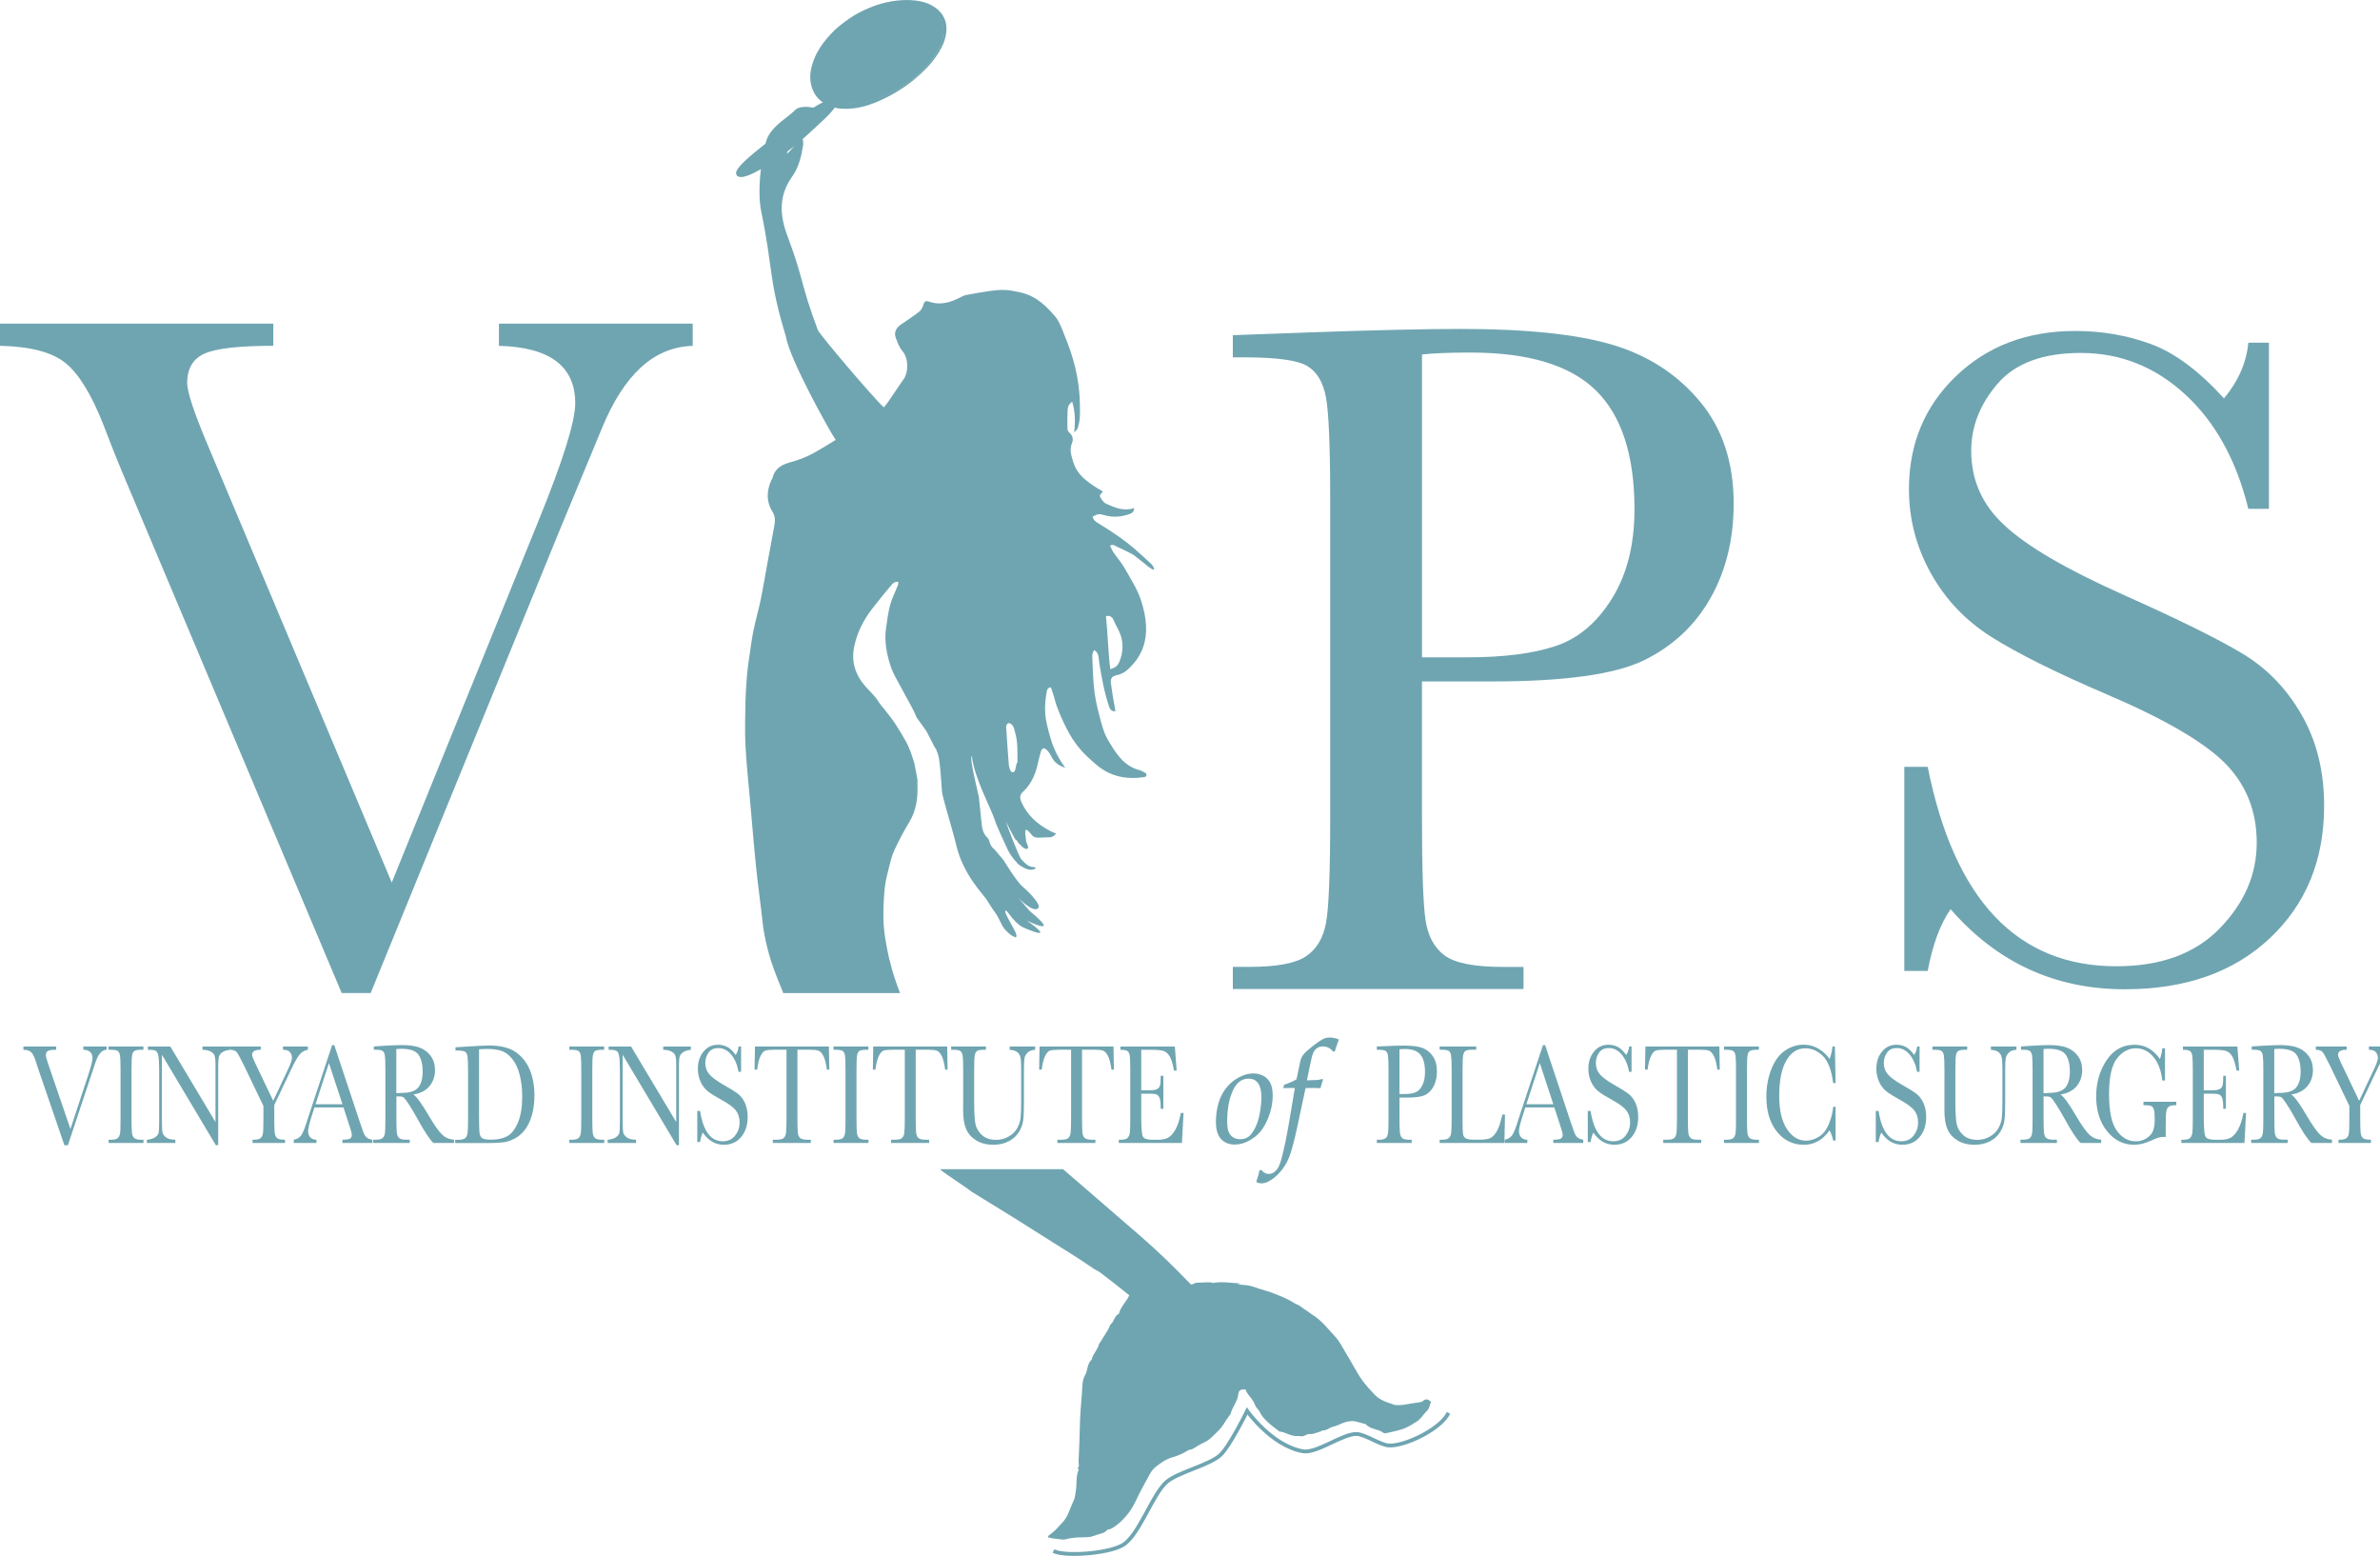 <?xml version="1.0" encoding="utf-8"?>
<svg xmlns="http://www.w3.org/2000/svg" xmlns:xlink="http://www.w3.org/1999/xlink" viewBox="0 0 620.7 405.66">
  <filter id="a" filterUnits="userSpaceOnUse">
    <feOffset dx="3.6" dy="3.6"/>
    <feGaussianBlur result="blur" stdDeviation="0"/>
    <feFlood flood-color="#231f20" flood-opacity="0"/>
    <feComposite in2="blur" operator="in"/>
    <feComposite in="SourceGraphic"/>
  </filter>
  <g fill="#6fa5b1">
    <path d="m209.84 35.16c-4.39 4.07-14.87 11.45-17.12 10.4-2.09-.97 9.03-9.15 12.77-11.81.65-.46 3.52-2.01 4.05-2.46.42-.35.49-1.11.49-1.11 3.29-2.53 6.24-4.03 7.28-3.54 1.37.64-3.08 4.45-7.48 8.51z" stroke="#6fa5b1" stroke-miterlimit="10"/>
    <path d="m238.61 199.88-.2-1.01c.1.32-.07.82.2 1.01z"/>
    <ellipse cx="229.87" cy="14.38" rx="18.15" ry="9.95" transform="matrix(.852 -.523 .523 .852 26.39 122.29)"/>
    <path d="m240.15 19.22c-1.37 1.29-2.86 2.47-4.43 3.53-1.56 1.06-3.2 2.04-4.93 2.86-3.42 1.68-7.19 3.02-11.41 2.73-2.08-.16-4.39-.92-6.13-2.82-1.7-1.93-2.23-4.74-1.81-6.98.78-4.62 3.53-8.04 6.43-10.88 1.54-1.35 3.17-2.57 4.89-3.64 1.73-1.05 3.6-1.87 5.49-2.57 1.91-.68 3.9-1.11 5.94-1.33 2.03-.21 4.12-.18 6.18.3 2.03.46 4.11 1.56 5.38 3.39.58.93 1 1.97 1.05 3.02.07.52.01 1.04-.01 1.54-.1.49-.12 1-.27 1.47-.48 1.92-1.47 3.6-2.57 5.15-1.09 1.56-2.39 2.95-3.79 4.22zm-.2-.22c1.35-1.29 2.61-2.68 3.65-4.23 1.03-1.54 1.87-3.24 2.23-5.05.4-1.79.13-3.76-.99-5.19-1.15-1.41-2.92-2.22-4.74-2.48-3.67-.53-7.44.38-10.85 1.81-3.44 1.43-6.61 3.5-9.35 6.01-1.36 1.27-2.61 2.65-3.65 4.18s-1.88 3.21-2.25 5c-.4 1.77-.15 3.72.95 5.16 1.13 1.41 2.89 2.23 4.71 2.5 3.67.55 7.45-.33 10.88-1.74 3.46-1.41 6.65-3.46 9.42-5.97z"/>
    <path d="m236.06 3.7 4.26.72"/>
    <path d="m235.28 4.28 6.54 1.17"/>
    <path d="m234.23 4.87 8.25 1.65"/>
  </g>
  <path d="m263.11 199.4c.04.55.26 1.11.48 1.62.07.17.42.34.62.31s.46-.27.52-.48c.19-.64.3-1.3.45-1.95.06 0 .12 0 .18.01-.03-1.75.04-3.52-.11-5.26-.11-1.28-.43-2.55-.79-3.78-.25-.87-1.12-1.52-1.52-1.3-.67.38-.52 1.06-.48 1.67.2 3.05.4 6.11.65 9.16z" fill="none"/>
  <path d="m291.96 172.48c.76-1.85.99-3.72.61-5.74-.36-1.94-1.51-3.48-2.22-5.23-.25-.61-.8-1.07-1.9-.89.51 4.67.54 9.27 1.13 13.86 1.34-.4 1.92-.86 2.39-2z" fill="none"/>
  <path d="m405.77 168.42c5.86-1.97 10.74-6.1 14.65-12.38 3.91-6.29 5.86-14.04 5.86-23.26 0-14.08-3.36-24.41-10.07-30.99s-17.6-9.87-32.65-9.87c-5.54 0-9.77.17-12.7.5v78.96h11.84c9.52 0 17.21-.98 23.07-2.96z" fill="none"/>
  <path d="m26.98 110.79c2.28 5.95 3.95 10.14 5 12.57l57.13 135.54h7.57l49.19-120.45 11.11-26.78c2.85-6.96 6.23-12.24 10.13-15.84 3.91-3.6 8.42-5.49 13.55-5.66v-5.78h-50.54v5.78c13.26.34 19.9 5.32 19.9 14.96 0 4.78-3.22 15.05-9.64 30.8l-38.21 94.17-47.61-113.16c-3.83-8.97-5.74-14.67-5.74-17.1 0-3.77 1.53-6.33 4.58-7.67s9.01-2.01 17.88-2.01v-5.78h-71.28v5.78c7.81.17 13.47 1.63 16.97 4.4s6.84 8.17 10.01 16.22z" fill="#6fa5b1"/>
  <path d="m397.34 252.1h-5.49c-7.41 0-12.45-1.01-15.14-3.02s-4.33-5.09-4.94-9.24-.92-12.93-.92-26.34v-35.83h18.19c18.96 0 32.21-1.84 39.73-5.53 7.53-3.69 13.3-9.09 17.33-16.22 4.03-7.12 6.04-15.34 6.04-24.64 0-10.73-2.95-19.61-8.85-26.66s-13.47-11.95-22.71-14.71-22.4-4.15-39.49-4.15c-9.28 0-22.22.29-38.82.88l-20.75.75v5.78h3.05c8.38 0 13.83.75 16.36 2.26 2.52 1.51 4.15 4.23 4.88 8.17s1.1 12.7 1.1 26.28v83.61c0 14.25-.37 23.32-1.1 27.22s-2.46 6.77-5.19 8.61-7.63 2.77-14.71 2.77h-4.39v5.78h75.81v-5.78zm-26.49-159.68c2.93-.33 7.16-.5 12.7-.5 15.05 0 25.94 3.29 32.65 9.87s10.07 16.91 10.07 30.99c0 9.22-1.95 16.97-5.86 23.26s-8.79 10.42-14.65 12.38c-5.86 1.97-13.55 2.96-23.07 2.96h-11.84z" fill="#6fa5b1"/>
  <path d="m508.72 237.06c12.12 13.92 27.26 20.87 45.41 20.87 15.79 0 28.4-4.43 37.84-13.31 9.44-8.87 14.16-20.39 14.16-34.55 0-8.95-1.95-16.85-5.86-23.68s-9.09-12.19-15.56-16.05c-6.47-3.87-16.83-8.97-31.07-15.32-14.89-6.67-25.19-12.7-30.88-18.07-5.78-5.29-8.67-11.76-8.67-19.41 0-6.35 2.3-12.19 6.9-17.52s11.82-8 21.67-8c10.33 0 19.43 3.62 27.28 10.86s13.33 17.17 16.42 29.79h5.37v-43.33h-5.37c-.49 5.21-2.61 10.05-6.35 14.53-6.51-7.16-12.86-11.88-19.04-14.16-6.19-2.28-12.78-3.42-19.78-3.42-12.53 0-22.89 3.93-31.07 11.78s-12.27 17.68-12.27 29.48c0 7.73 1.89 15.01 5.68 21.85s9.05 12.39 15.81 16.66c6.75 4.27 16.76 9.26 30.03 14.95 14.89 6.35 25.15 12.29 30.76 17.82 5.62 5.62 8.42 12.57 8.42 20.87s-3.19 15.65-9.58 22.28-15.4 9.95-27.04 9.95c-25.88 0-42.28-17.33-49.19-52h-6.1v53.22h6.1c1.3-6.92 3.3-12.29 5.98-16.11z" fill="#6fa5b1"/>
  <path d="m231.97 250.35c-.79-3.69-1.55-7.37-1.58-11.14-.02-2.52.09-5.06.34-7.57.18-1.78.62-3.54 1.06-5.29.4-1.6.78-3.24 1.47-4.72 1.16-2.49 2.45-4.92 3.87-7.27 1.79-2.97 2.27-6.22 2.14-9.54-.02-.48 0-.94.03-1.39 0 0-.78-4.24-.88-4.56-.63-2-1.18-3.87-2.32-5.84-.87-1.51-1.76-3.03-2.73-4.49-.85-1.29-1.85-2.48-2.8-3.71-.44-.57-.97-1.09-1.34-1.71-.91-1.54-2.22-2.7-3.4-4.01-2.66-2.96-3.88-6.42-3.08-10.42.75-3.72 2.43-7.02 4.74-10.01 1.58-2.05 3.24-4.04 4.89-6.04.42-.51.9-1.02 1.89-.95-.03.34.01.6-.07.82-.68 1.73-1.55 3.4-2.04 5.17-.54 1.98-.79 4.04-1.08 6.08-.49 3.4.14 6.7 1.19 9.92.3.93.72 1.82 1.17 2.69.73 1.42 1.55 2.79 2.28 4.21 1.12 2.16 2.45 4.22 3.34 6.5l2.55 3.55s2.15 4.21 2.17 4.21c.3.67-.04-.71.88 1.95.61 1.76.89 9.19 1.08 10.09.63 2.98 2.88 10.12 3.62 13.38 1.79 7.77 7.04 12.85 8 14.38.13.21 1.32 2.15 2.26 3.43 1.22 1.67 1.36 3.12 2.79 4.62.83.88 1.81 1.56 2.5 1.71.58-.38-.35-1.88-.73-2.62-.58-1.16-1.12-1.94-1.69-3.17-.21-.45-.42-1-.25-1.29.22.19.36.24.75.75 1.18 1.54 2.39 3.11 4.1 3.84 9.08 3.87.68-1.91.68-1.91s9.31 4.59.95-2.33c-.31-.26-3.15-3.6-3.15-3.6s3.73 3.97 5.17 2.75c1.08-.92-3.12-4.92-4.03-5.64-1.5-1.2-4.96-6.87-4.97-6.9l-2.4-2.84c-.51-.4-.93-.9-1.16-1.57-.16-.48-.27-1.08-.61-1.4-1.37-1.24-1.48-2.88-1.64-4.53-.2-2.06-.43-4.11-.65-6.17-.07-.61-2.62-10.43-1.8-10.62.5 5.5 5.19 14.04 5.94 16.6.54 1.82 2.68 6.13 3.06 7.07.99 2.48 3.17 4.58 3.17 4.58 3.54 2.48 4.25.81 4.58 1-.83-.88-1.33.58-3.88-2.38-.74-.86-3.65-8.68-4-9.75-.09-.28 2.44 4.87 2.62 4.75.21-.14.57.82.83.98.38.24.63.69 1 .95.3.21.76.47 1.03.37.53-.19.26-.66.12-1.05-.16-.43-.37-.87-.38-1.31-.04-1.29-.97-4.44 1.62-1.16.73.92 2.33.52 3.5.53.91 0 1.99.11 2.72-.99-.58-.26-1.1-.45-1.58-.71-3.33-1.76-6.02-4.13-7.53-7.71-.45-1.07-.23-1.82.51-2.5 2.33-2.14 3.36-4.91 3.99-7.9.17-.81.38-1.61.61-2.41.34-1.16.91-1.31 1.75-.42.45.48.81 1.07 1.1 1.67.7 1.42 1.84 2.24 3.56 2.84-1.68-2.34-2.86-4.61-3.64-7.06-.47-1.47-.84-2.97-1.19-4.47-.65-2.76-.51-5.54 0-8.31.09-.47.15-1.07 1.09-1.14.25.76.54 1.57.79 2.38.2.64.31 1.31.53 1.94.75 2.15 1.66 4.22 2.69 6.26.98 1.96 2.14 3.78 3.53 5.43 1.29 1.53 2.83 2.89 4.36 4.19 3.59 3.06 7.8 3.87 12.37 3.2.47-.07.78-.29.59-.96-.52-.26-1.09-.69-1.72-.85-4.26-1.09-6.27-4.55-8.29-7.93-.81-1.35-1.3-2.93-1.72-4.46-.69-2.54-1.38-5.1-1.73-7.7-.4-2.9-.47-5.86-.59-8.79-.03-.8-.13-1.71.5-2.45 1.24.76 1.1 2.05 1.26 3.08.61 3.93 1.31 7.84 2.58 11.62.32.95.86 1.35 1.67 1.27-.24-1.39-.5-2.8-.73-4.2-.15-.91-.23-1.83-.4-2.74-.27-1.43.09-2.22 1.46-2.47 1.94-.36 3.22-1.69 4.39-3.02 2.46-2.81 3.45-6.2 3.26-9.93-.11-2.23-.59-4.35-1.28-6.49-.97-3.01-2.68-5.58-4.19-8.28-.85-1.52-2.03-2.86-3.02-4.3-.36-.53-.6-1.15-.9-1.75.85-.49 1.34.08 1.86.3.95.4 1.87.87 2.79 1.33.6.3 1.23.58 1.76.98 1.24.94 2.42 1.96 3.64 2.92.37.29.81.5 1.22.75.1-.1.19-.2.29-.3-.26-.4-.46-.88-.8-1.2-1.36-1.28-2.74-2.53-4.14-3.76-2.98-2.6-6.27-4.76-9.63-6.83-.69-.43-1.42-.86-1.51-1.79 1.47-.73 1.72-.73 2.97-.37 2.26.66 4.5.5 6.69-.29.59-.21 1.15-.63 1.15-1.53-2.74.89-5.06-.12-7.37-1.17-.27-.13-.53-.35-.71-.59-.33-.44-.78-.9-.85-1.4-.05-.33.48-.74.75-1.1-.05-.07-.06-.13-.1-.15-.44-.26-.9-.51-1.34-.79-2.65-1.69-5.21-3.45-6.21-6.68-.52-1.68-1.13-3.29-.37-5.1.4-.93.19-1.91-.67-2.66-.28-.24-.52-.68-.53-1.03-.04-1.55-.01-3.1.04-4.65.03-.87.17-1.72 1.2-2.42.82 2.71.82 5.25.53 8.01.32-.38.79-.71.92-1.15.28-.93.51-1.91.55-2.89.07-1.64.03-3.29-.05-4.93-.19-3.74-.89-7.4-1.99-10.96-.7-2.26-1.55-4.48-2.46-6.67-.53-1.28-1.08-2.64-1.97-3.68-2.2-2.55-4.58-4.91-7.99-5.95-1.1-.33-2.19-.52-3.29-.72-1.85-.35-3.69-.2-5.51.04-2.14.29-4.27.69-6.4 1.08-.45.08-.88.29-1.29.5-2.66 1.41-5.4 2.3-8.41 1.21-.72-.26-1.14-.11-1.4.7-.21.67-.52 1.44-1.04 1.85-1.54 1.22-3.19 2.29-4.81 3.4-1.29.87-1.91 2.08-1.42 3.43.45 1.25.95 2.58 1.79 3.56 1.51 1.75 1.69 5.36.21 7.41-1.39 1.93-2.66 3.95-4.03 5.89-.33.46-.68.92-1.07 1.34-2.58-2.31-16.92-19.18-17.2-20.17-4.59-12.18-3.56-12.89-7.93-24.52-2.02-5.39-2.37-10.5 1.32-15.61 1.58-2.19 2.31-5.18 2.76-7.97.16-.96-.22-2.15-.22-2.15s-.85.68-.67.5c-1.08 1.08-1.6 2.3-3.33 3.83.91-4.95 5.58-10.33 5.58-10.33.48-.54 1.55-.83 1.75-1.5-.35-.34-3.91-.95-5.21.42-1.75 1.83-5.19 3.58-6.99 6.77-1.26 2.23-3.13 13.33-1.85 19.52 3.15 15.26 1.9 17.78 6.45 32.7.91 5.85 11.29 24.5 12.99 27-1.71 1.05-3.42 2.09-5.16 3.1-2.05 1.19-4.27 2.07-6.57 2.7-2.19.6-4.1 1.53-4.7 4-.07.29-.29.55-.41.83-1.21 2.78-1.27 5.53.38 8.14.71 1.12.69 2.26.49 3.43-.57 3.25-1.21 6.49-1.8 9.73-.6 3.25-1.12 6.52-1.79 9.75-.54 2.63-1.31 5.22-1.85 7.86-.44 2.12-.72 4.27-1.03 6.42-.26 1.74-.52 3.48-.67 5.23-.2 2.41-.37 4.83-.42 7.25-.07 3.71-.18 7.44 0 11.14.24 4.76.76 9.5 1.18 14.25.53 5.99 1.02 11.98 1.64 17.97.47 4.63 1.15 9.23 1.64 13.86.37 3.46 1.16 6.82 2.19 10.12.49 1.58 1.09 3.13 1.7 4.66.5 1.27 1 2.54 1.52 3.79h30.44c-1.04-2.81-2.06-5.64-2.7-8.61zm58.37-88.84c.72 1.75 1.86 3.29 2.22 5.23.38 2.02.15 3.89-.61 5.74-.47 1.14-1.04 1.6-2.39 2-.59-4.59-.62-9.19-1.13-13.86 1.09-.18 1.65.28 1.9.89zm-27.41 27.07c.4-.22 1.27.43 1.52 1.3.36 1.24.68 2.51.79 3.78.15 1.74.09 3.51.11 5.26-.06 0-.12 0-.18-.01-.14.65-.26 1.31-.45 1.95-.06.2-.32.44-.52.48-.19.03-.54-.14-.62-.31-.22-.52-.44-1.07-.48-1.62-.25-3.05-.45-6.1-.65-9.16-.04-.6-.19-1.29.48-1.67z" fill="#6fa5b1"/>
  <path d="m245.43 305.14c2.17 1.59 4.43 3.06 6.65 4.59.51.35.98.78 1.51 1.1 3.57 2.21 7.16 4.38 10.72 6.6 3.91 2.44 7.79 4.92 11.69 7.38 1.84 1.16 3.69 2.29 5.51 3.47 1.3.84 2.57 1.75 3.87 2.6.47.31 1.03.5 1.48.84 2.58 1.96 5.15 3.95 7.66 6-.73 1.64-2.15 2.86-2.66 4.61-.02.08-.03.21-.08.23-1.16.48-1.14 1.87-2 2.6-.39.33-.49 1-.78 1.49-.68 1.14-1.4 2.27-2.11 3.4-.06.1-.22.17-.24.27-.3 1.56-1.64 2.63-1.94 4.18-1.24 1.05-.97 2.75-1.71 4.02-.79 1.36-.71 2.92-.82 4.42-.23 3.12-.52 6.24-.57 9.36-.04 2.26-.14 4.52-.23 6.77-.04 1.03-.16 2.07-.01 3.08.06.37-.65.68-.03.98-.78 1.74-.47 3.63-.75 5.44-.15.99-.19 1.96-.66 2.88-.73 1.44-1.12 3.01-1.99 4.41-.65 1.04-1.57 1.78-2.33 2.68-.63.74-1.49 1.28-2.24 1.93-.07.06-.03.24-.04.36 1.2.36 2.45.38 3.66.56.57.09 1.19-.14 1.78-.26 1.61-.32 3.23-.32 4.86-.35.78-.01 1.57-.3 2.32-.58.99-.37 2.16-.39 2.85-1.38.79-.03 1.36-.44 2-.88 1.06-.73 1.95-1.6 2.78-2.54 1.08-1.23 1.93-2.59 2.64-4.09 1.14-2.42 2.43-4.77 3.73-7.11.38-.69.93-1.34 1.54-1.82 1.31-1.02 2.63-1.95 4.33-2.44 1.36-.39 2.76-.97 4-1.78.33-.22.82-.18 1.18-.37.96-.51 1.85-1.18 2.84-1.61 1.69-.72 2.81-2.11 4.07-3.32.81-.77 1.34-1.83 2-2.77.19-.28.38-.56.58-.83.14-.2.37-.38.43-.6.48-1.8 1.82-3.25 2.03-5.17.12-1.04.66-1.32 1.9-1.22.09.47.34.84.65 1.25.67.88 1.45 1.71 1.82 2.83.23.69.93 1.15 1.26 1.85.67 1.41 1.85 2.42 3 3.42.57.49 1.19.91 1.78 1.36.1.08.18.23.28.24 1.63.14 2.99 1.32 4.71 1.19.67-.05 1.35.28 2.01-.17.27-.18.61-.27.93-.33.37-.06.77.02 1.13-.07.69-.17 1.37-.42 2.04-.64.15-.05.28-.25.41-.24 1.08.1 1.84-.75 2.75-.96 1.66-.38 3.09-1.5 4.85-1.47.29 0 .59-.03.86.03.86.2 1.72.45 2.58.68.08.02.21 0 .25.05 1.2 1.45 3.24 1.21 4.64 2.29.17.13.51.13.74.08 1.43-.33 2.87-.61 4.26-1.06.93-.3 1.78-.85 2.65-1.29.11-.06.17-.21.28-.25 1.61-.65 2.38-2.21 3.54-3.35.51-.5.61-1.41.92-2.2-.61-.55-1.19-1.03-2.07-.24-.33.3-.92.36-1.4.41-1.98.2-3.91.85-5.94.64-.16-.02-.32-.11-.48-.17-.86-.31-1.76-.56-2.57-.96-.74-.37-1.5-.82-2.07-1.41-1.17-1.19-2.28-2.44-3.29-3.77-.99-1.31-1.75-2.79-2.59-4.21-.72-1.21-1.39-2.45-2.13-3.65-.73-1.18-1.35-2.48-2.28-3.48-1.9-2.04-3.58-4.31-6-5.82-.74-.46-1.39-1.03-2.15-1.49-.61-.37-1.11-.91-1.86-1.21-.64-.25-1.27-.68-1.9-1.04-1.35-.76-2.77-1.29-4.19-1.86-1.36-.54-2.77-.87-4.14-1.33-1.08-.36-2.11-.78-3.25-.86-.72-.05-1.44-.08-2.18-.26.24-.05.48-.1.91-.18-2.53-.07-4.86-.58-7.21-.11-1.2-.39-2.41-.07-3.61-.09-.54 0-.97-.02-1.54.31-.18.11-.39.17-.61.2-.16-.16-.33-.32-.48-.48-3.92-4.07-7.97-8.02-12.23-11.73-4.89-4.26-9.8-8.5-14.71-12.73-1.99-1.72-3.99-3.43-5.99-5.15h-32.04c.09.07.19.14.28.21z" fill="#6fa5b1"/>
  <g fill="#6fa5b1" filter="url(#a)">
    <path d="m14.11 295h-.91l-6.86-20c-.13-.36-.33-.98-.6-1.86-.38-1.19-.78-1.99-1.2-2.39-.42-.41-1.1-.62-2.04-.65v-.85h8.56v.85c-1.06 0-1.78.1-2.15.3s-.55.58-.55 1.13c0 .36.23 1.2.69 2.52l5.72 16.7 4.59-13.9c.77-2.33 1.16-3.84 1.16-4.55 0-1.42-.8-2.16-2.39-2.21v-.85h6.07v.85c-.62.03-1.16.3-1.63.83s-.87 1.31-1.22 2.34l-1.33 3.95-5.91 17.78z"/>
    <path d="m24.71 270.1v-.85h9.09v.85h-.42c-.98 0-1.62.1-1.92.31-.3.2-.51.58-.61 1.14s-.15 1.88-.15 3.97v12.34c0 1.98.04 3.27.11 3.89.07.61.27 1.07.59 1.36s.93.45 1.83.45h.59v.85h-9.09v-.85h.59c.85 0 1.44-.14 1.77-.41s.54-.7.62-1.27c.09-.57.13-1.91.13-4.02v-12.34c0-2-.04-3.3-.13-3.88s-.28-.98-.59-1.21-.96-.33-1.96-.33h-.42z"/>
    <path d="m52.69 294.98-14.06-23.58v17.46c0 1.45.06 2.4.17 2.86s.43.88.96 1.26 1.32.58 2.37.58v.85h-7.42v-.85c.95-.09 1.67-.31 2.17-.66s.79-.73.89-1.14c.09-.41.14-1.37.14-2.89v-13.34c0-1.93-.07-3.22-.21-3.88s-.37-1.08-.67-1.26c-.31-.19-.99-.28-2.06-.28v-.85h5.86l11.77 19.69v-15.05c0-1.11-.09-1.89-.27-2.34s-.55-.8-1.11-1.06-1.23-.39-2.01-.39v-.85h7.21v.85c-.84.09-1.5.29-1.99.61-.48.32-.79.71-.92 1.16s-.2 1.22-.2 2.29v20.82h-.63z"/>
    <path d="m67.66 283.4 3.91-8.33c.64-1.36.97-2.33.97-2.89 0-.52-.17-1-.51-1.43s-.95-.65-1.83-.65v-.85h6.49v.85c-.9.16-1.62.58-2.18 1.27-.55.69-1.26 1.93-2.12 3.74l-4.46 9.41v3.34c0 2.14.05 3.5.15 4.09s.32 1 .66 1.24 1 .36 1.99.36v.85h-8.47v-.85h.32c.85 0 1.44-.14 1.77-.41s.54-.7.62-1.27c.09-.57.13-1.91.13-4.02v-3.1l-4.95-10.3c-1.01-2.08-1.68-3.32-2.01-3.72s-.93-.62-1.79-.64v-.85h8.06v.85c-1.5 0-2.26.43-2.26 1.3 0 .35.25 1.04.75 2.08l4.75 9.93z"/>
    <path d="m85.96 285.13h-7.55l-.51 1.6c-.76 2.31-1.14 3.82-1.14 4.53 0 .75.2 1.33.61 1.72.4.39.93.58 1.56.58v.85h-5.91v-.85c.88-.17 1.53-.57 1.96-1.18s.95-1.9 1.55-3.87c.05-.19.28-.9.7-2.15l5.78-17.46h.57l6.64 19.98.91 2.63c.21.59.48 1.06.83 1.4s.87.55 1.56.64v.85h-7.81v-.85c.96 0 1.61-.09 1.94-.27.34-.18.51-.53.51-1.07 0-.27-.22-1.08-.67-2.43l-1.52-4.66zm-.25-.83-3.52-10.72-3.5 10.72z"/>
    <path d="m114.8 294.41h-5.35c-.95-.84-2.4-3.04-4.35-6.61-.63-1.14-1.28-2.23-1.95-3.28-.67-1.04-1.14-1.68-1.39-1.91s-.65-.34-1.19-.34h-.79v5.58c0 1.98.04 3.27.11 3.89.07.61.27 1.07.59 1.36.32.3.93.45 1.82.45h.95v.85h-9.51v-.85h.65c.85 0 1.44-.14 1.77-.41s.54-.7.62-1.27c.09-.57.13-1.91.13-4.02v-12.34c0-2-.04-3.3-.13-3.88s-.28-.98-.59-1.21-.96-.33-1.96-.33h-.34v-.85l2.84-.19c1.9-.11 3.4-.17 4.52-.17 1.9 0 3.44.22 4.62.67 1.19.45 2.15 1.18 2.88 2.19s1.1 2.23 1.1 3.64c0 1.65-.48 3.05-1.44 4.21s-2.37 1.89-4.22 2.17c.83.51 2.17 2.34 4.02 5.49 1.5 2.56 2.69 4.24 3.55 5.03s1.88 1.21 3.05 1.26v.85zm-15.03-12.99c.73-.02 1.49-.06 2.27-.11s1.46-.19 2.04-.41 1.04-.55 1.4-.97c.36-.43.64-.99.84-1.68.21-.69.31-1.55.31-2.56 0-1.77-.35-3.18-1.05-4.25-.7-1.06-2.22-1.6-4.57-1.6-.36 0-.78.03-1.25.07v11.5z"/>
    <path d="m115.2 269.45 3.27-.2c2.73-.17 4.56-.26 5.51-.26 2.95 0 5.25.57 6.9 1.71s2.88 2.68 3.69 4.63 1.21 4.2 1.21 6.75c0 1.84-.22 3.53-.66 5.06s-1.04 2.8-1.81 3.8c-.77 1.01-1.66 1.77-2.67 2.3s-1.97.85-2.88.98-2.19.2-3.84.2h-8.81v-.85h.82c.85 0 1.44-.14 1.77-.41s.54-.7.63-1.27.14-1.91.14-4.02v-12.13c0-2-.05-3.3-.14-3.89s-.29-.99-.59-1.21-.95-.33-1.96-.33h-.59v-.85zm6.13.52v16.81c0 2.49.04 4.09.11 4.81s.29 1.22.66 1.51 1.14.44 2.32.44c1.73 0 3.15-.3 4.26-.9 1.12-.6 2.04-1.78 2.79-3.54s1.12-4.01 1.12-6.74c0-2.13-.22-4.03-.65-5.7s-1.06-3.03-1.87-4.07-1.71-1.76-2.7-2.13c-.99-.38-2.25-.57-3.8-.57-.74 0-1.5.03-2.26.09z"/>
    <path d="m144.88 270.1v-.85h9.09v.85h-.42c-.98 0-1.62.1-1.92.31-.3.2-.5.58-.61 1.14-.1.56-.15 1.88-.15 3.97v12.34c0 1.98.04 3.27.11 3.89.07.61.27 1.07.59 1.36.32.3.93.45 1.82.45h.59v.85h-9.09v-.85h.59c.85 0 1.44-.14 1.77-.41s.54-.7.62-1.27c.09-.57.13-1.91.13-4.02v-12.34c0-2-.04-3.3-.13-3.88s-.28-.98-.59-1.21-.96-.33-1.96-.33h-.43z"/>
    <path d="m172.85 294.98-14.06-23.58v17.46c0 1.45.06 2.4.17 2.86s.43.88.96 1.26 1.32.58 2.37.58v.85h-7.42v-.85c.95-.09 1.67-.31 2.17-.66s.79-.73.89-1.14c.09-.41.14-1.37.14-2.89v-13.34c0-1.93-.07-3.22-.21-3.88s-.37-1.08-.67-1.26c-.31-.19-.99-.28-2.06-.28v-.85h5.86l11.77 19.69v-15.05c0-1.11-.09-1.89-.27-2.34s-.55-.8-1.11-1.06-1.23-.39-2.01-.39v-.85h7.21v.85c-.84.09-1.5.29-1.99.61-.48.32-.79.71-.92 1.16s-.2 1.22-.2 2.29v20.82h-.63z"/>
    <path d="m178.25 294.15v-8.09h.73c.83 5.27 2.8 7.9 5.91 7.9 1.4 0 2.48-.5 3.25-1.51s1.15-2.14 1.15-3.39-.34-2.32-1.01-3.17c-.67-.84-1.91-1.74-3.69-2.71-1.59-.87-2.79-1.62-3.61-2.27-.81-.65-1.44-1.49-1.9-2.53-.45-1.04-.68-2.15-.68-3.32 0-1.79.49-3.29 1.47-4.48s2.23-1.79 3.73-1.79c.84 0 1.63.17 2.37.52s1.51 1.06 2.29 2.15c.45-.68.7-1.42.76-2.21h.65v6.59h-.65c-.37-1.92-1.03-3.43-1.97-4.53s-2.04-1.65-3.28-1.65-2.05.41-2.6 1.21c-.55.81-.83 1.7-.83 2.66 0 1.16.35 2.15 1.04 2.95.68.82 1.92 1.73 3.71 2.75 1.71.96 2.95 1.74 3.73 2.33s1.4 1.4 1.87 2.44.7 2.24.7 3.6c0 2.15-.57 3.9-1.7 5.25s-2.65 2.02-4.54 2.02c-2.18 0-4-1.06-5.45-3.17-.32.58-.56 1.4-.72 2.45z"/>
    <path d="m193.86 275.29h-.67l.1-6.05h19.29l.1 6.05h-.63c-.22-1.66-.53-2.85-.92-3.59s-.81-1.19-1.26-1.36-1.22-.25-2.3-.25h-3.2v17.76c0 1.97.04 3.26.11 3.88s.27 1.08.59 1.37.93.45 1.82.45h.97v.85h-9.91v-.85h1.03c.85 0 1.44-.14 1.77-.41s.54-.7.63-1.27.14-1.91.14-4.02v-17.76h-2.95c-1.28 0-2.14.08-2.58.23s-.85.62-1.24 1.4-.68 1.97-.89 3.56z"/>
    <path d="m213.78 270.1v-.85h9.09v.85h-.42c-.98 0-1.62.1-1.92.31-.3.2-.5.58-.61 1.14-.1.56-.15 1.88-.15 3.97v12.34c0 1.98.04 3.27.11 3.89.07.61.27 1.07.59 1.36s.93.45 1.83.45h.59v.85h-9.09v-.85h.59c.85 0 1.44-.14 1.77-.41s.54-.7.62-1.27c.09-.57.13-1.91.13-4.02v-12.34c0-2-.04-3.3-.13-3.88s-.28-.98-.59-1.21-.96-.33-1.96-.33h-.43z"/>
    <path d="m224.71 275.29h-.67l.1-6.05h19.29l.1 6.05h-.63c-.22-1.66-.53-2.85-.92-3.59s-.81-1.19-1.26-1.36-1.22-.25-2.3-.25h-3.2v17.76c0 1.97.04 3.26.11 3.88s.27 1.08.59 1.37.93.45 1.82.45h.97v.85h-9.91v-.85h1.03c.85 0 1.44-.14 1.77-.41s.54-.7.63-1.27.14-1.91.14-4.02v-17.76h-2.95c-1.28 0-2.14.08-2.58.23s-.85.62-1.24 1.4-.68 1.97-.89 3.56z"/>
    <path d="m259.72 269.25h6.64v.85c-.88.07-1.54.32-1.97.75-.44.43-.7.91-.8 1.44s-.15 1.57-.15 3.1v8.37c0 2.14-.07 3.73-.2 4.77s-.51 2.06-1.14 3.06-1.52 1.8-2.66 2.39-2.46.89-3.96.89c-1.77 0-3.27-.38-4.49-1.14-1.23-.76-2.1-1.74-2.62-2.95s-.79-2.82-.79-4.85l.02-2.58v-7.83c0-2-.05-3.3-.14-3.88s-.29-.98-.59-1.21c-.3-.22-.95-.33-1.96-.33h-.45v-.85h9.07v.85h-.39c-.98 0-1.62.1-1.92.31-.3.2-.51.58-.61 1.14s-.15 1.88-.15 3.97v7.92c0 2.75.1 4.69.3 5.84s.76 2.16 1.69 3.02 2.16 1.29 3.71 1.29c1.21 0 2.31-.29 3.3-.86s1.73-1.29 2.21-2.15.78-1.74.89-2.65.16-2.34.16-4.3v-8.57c0-1.42-.06-2.42-.19-2.99s-.4-1.02-.82-1.35-1.08-.54-1.99-.61v-.85z"/>
    <path d="m268.08 275.29h-.67l.1-6.05h19.29l.1 6.05h-.63c-.22-1.66-.53-2.85-.92-3.59s-.81-1.19-1.26-1.36-1.22-.25-2.3-.25h-3.2v17.76c0 1.97.04 3.26.11 3.88s.27 1.08.59 1.37.93.45 1.82.45h.97v.85h-9.91v-.85h1.03c.85 0 1.44-.14 1.77-.41s.54-.7.63-1.27.14-1.91.14-4.02v-17.76h-2.95c-1.28 0-2.14.08-2.58.23s-.85.62-1.24 1.4-.68 1.97-.89 3.56z"/>
    <path d="m304.37 286.58h.7l-.43 7.83h-16.46v-.85h.41c.99 0 1.62-.17 1.91-.5s.47-.76.55-1.27.12-1.82.12-3.92v-12.34c0-1.92-.04-3.18-.12-3.79s-.27-1.03-.57-1.27-.93-.36-1.88-.36v-.85h14.2l.47 6.27h-.69c-.31-1.76-.7-3-1.15-3.74-.46-.74-.99-1.2-1.62-1.39s-1.63-.29-3.02-.29h-2.76v10.56h2.11c.97 0 1.64-.1 2.03-.32.38-.21.64-.53.76-.96s.18-1.26.18-2.5h.69v8.61h-.69c0-1.4-.09-2.33-.28-2.81s-.46-.79-.81-.93c-.36-.14-.96-.21-1.81-.21h-2.18v5.96c0 2.98.15 4.73.45 5.26s1.12.79 2.45.79h1.48c1.05 0 1.91-.17 2.58-.51s1.32-1.04 1.93-2.1 1.09-2.51 1.44-4.37z"/>
    <path d="m313.5 289.08c0-1.52.16-2.95.48-4.28s.77-2.48 1.34-3.46 1.27-1.84 2.1-2.59 1.76-1.35 2.8-1.8 2.04-.68 3.01-.68c.89 0 1.74.19 2.54.58s1.43 1 1.88 1.82.67 1.95.67 3.39c0 1.91-.38 3.81-1.13 5.71-.61 1.51-1.3 2.73-2.08 3.67-.78.93-1.78 1.73-3.01 2.39s-2.46.99-3.68.99c-1.48 0-2.67-.48-3.56-1.44s-1.34-2.4-1.34-4.31zm2.95-.26c0 1.19.13 2.09.39 2.71s.65 1.09 1.18 1.41 1.15.48 1.88.48c.8 0 1.5-.21 2.09-.63s1.17-1.19 1.74-2.32c.58-1.12.99-2.45 1.25-3.98s.39-2.9.39-4.11c0-1.55-.29-2.72-.85-3.54-.57-.81-1.41-1.21-2.52-1.21-1.78 0-3.15 1.06-4.11 3.19s-1.44 4.79-1.44 8z"/>
    <path d="m331.09 280.1.17-.83c1.52-.56 2.61-1.04 3.27-1.47.62-3.02.96-4.66 1.04-4.94.16-.58.44-1.12.84-1.61s1.21-1.22 2.43-2.17 2.16-1.58 2.81-1.87c.45-.2.95-.3 1.52-.3.77 0 1.57.17 2.41.5-.49 1.34-.85 2.36-1.06 3.08l-.41.13c-.31-.43-.7-.77-1.18-1.02s-.97-.37-1.49-.37c-.58 0-1.07.13-1.48.39-.4.26-.73.62-.97 1.08-.25.46-.51 1.37-.8 2.75-.41 1.89-.72 3.43-.95 4.62 1.57-.04 2.48-.07 2.73-.09.42-.05.85-.14 1.3-.28l.17.22c-.29.8-.5 1.53-.65 2.19-.69-.04-1.31-.06-1.86-.06-.51 0-1.19.01-2.04.04l-2.21 10.35c-.8 3.69-1.5 6.25-2.08 7.69s-1.35 2.71-2.31 3.81-1.96 1.92-3.02 2.47c-.65.35-1.3.52-1.93.52-.39 0-.83-.12-1.32-.35.42-1.24.71-2.25.87-3.04l.46-.11c.54.69 1.18 1.04 1.91 1.04.43 0 .84-.11 1.22-.32s.76-.58 1.13-1.11.74-1.49 1.09-2.88c.62-2.34 1.23-5.28 1.84-8.83l1.56-9.24c-.73-.01-1.22-.02-1.47-.02-.43 0-.96.01-1.58.04z"/>
    <path d="m361.39 282.57v5.29c0 1.98.04 3.27.11 3.89.07.61.27 1.07.59 1.36.32.3.93.45 1.82.45h.66v.85h-9.1v-.85h.53c.85 0 1.44-.14 1.77-.41s.54-.7.62-1.27c.09-.57.13-1.91.13-4.02v-12.34c0-2-.04-3.3-.13-3.88s-.28-.98-.59-1.21c-.3-.22-.96-.33-1.96-.33h-.37v-.85l2.49-.11c1.99-.09 3.55-.13 4.66-.13 2.05 0 3.63.2 4.74.61s2.02 1.13 2.73 2.17 1.06 2.35 1.06 3.93c0 1.37-.24 2.59-.73 3.64-.48 1.05-1.18 1.85-2.08 2.39s-2.5.82-4.77.82zm0-.93h1.42c1.14 0 2.07-.15 2.77-.44s1.29-.9 1.76-1.83.7-2.07.7-3.43c0-2.08-.4-3.6-1.21-4.57s-2.11-1.46-3.92-1.46c-.67 0-1.17.03-1.53.07v11.65z"/>
    <path d="m388.9 287-.15 7.4h-16.89v-.85h.59c.85 0 1.44-.14 1.77-.41s.54-.7.63-1.27.14-1.91.14-4.02v-12.34c0-2-.05-3.3-.14-3.88s-.29-.98-.59-1.21c-.3-.22-.95-.33-1.96-.33h-.44v-.85h9.54v.85h-.88c-.98 0-1.62.1-1.92.31-.3.2-.5.58-.61 1.14-.1.56-.15 1.88-.15 3.97v13.17c0 1.82.04 2.96.12 3.41.08.46.29.81.64 1.07.35.25 1.09.38 2.24.38h1.51c1.22 0 2.13-.14 2.72-.41s1.15-.87 1.69-1.78c.53-.92 1.02-2.37 1.46-4.36h.69z"/>
    <path d="m401.75 285.13h-7.55l-.51 1.6c-.76 2.31-1.14 3.82-1.14 4.53 0 .75.2 1.33.61 1.72.4.39.93.58 1.56.58v.85h-5.91v-.85c.88-.17 1.53-.57 1.96-1.18s.95-1.9 1.55-3.87c.05-.19.28-.9.7-2.15l5.78-17.46h.57l6.64 19.98.91 2.63c.21.59.48 1.06.83 1.4s.87.55 1.56.64v.85h-7.81v-.85c.96 0 1.61-.09 1.94-.27.34-.18.51-.53.51-1.07 0-.27-.22-1.08-.67-2.43l-1.52-4.66zm-.25-.83-3.52-10.72-3.5 10.72z"/>
    <path d="m410.49 294.15v-8.09h.73c.83 5.27 2.8 7.9 5.91 7.9 1.4 0 2.48-.5 3.25-1.51s1.15-2.14 1.15-3.39-.34-2.32-1.01-3.17c-.67-.84-1.91-1.74-3.69-2.71-1.59-.87-2.79-1.62-3.61-2.27-.81-.65-1.44-1.49-1.9-2.53s-.68-2.15-.68-3.32c0-1.79.49-3.29 1.47-4.48s2.22-1.79 3.73-1.79c.84 0 1.63.17 2.38.52.74.35 1.5 1.06 2.29 2.15.45-.68.7-1.42.76-2.21h.64v6.59h-.64c-.37-1.92-1.03-3.43-1.97-4.53s-2.04-1.65-3.28-1.65-2.05.41-2.6 1.21c-.55.81-.83 1.7-.83 2.66 0 1.16.35 2.15 1.04 2.95.68.82 1.92 1.73 3.71 2.75 1.71.96 2.95 1.74 3.73 2.33s1.4 1.4 1.87 2.44.7 2.24.7 3.6c0 2.15-.57 3.9-1.7 5.25s-2.65 2.02-4.54 2.02c-2.18 0-4-1.06-5.45-3.17-.32.58-.56 1.4-.72 2.45h-.73z"/>
    <path d="m426.09 275.29h-.67l.1-6.05h19.29l.1 6.05h-.63c-.22-1.66-.53-2.85-.92-3.59s-.81-1.19-1.26-1.36-1.22-.25-2.3-.25h-3.2v17.76c0 1.97.04 3.26.11 3.88s.27 1.08.59 1.37c.32.3.93.45 1.82.45h.97v.85h-9.91v-.85h1.03c.85 0 1.44-.14 1.77-.41s.54-.7.63-1.27.14-1.91.14-4.02v-17.76h-2.95c-1.28 0-2.14.08-2.58.23s-.85.62-1.24 1.4-.68 1.97-.89 3.56z"/>
    <path d="m446.02 270.1v-.85h9.09v.85h-.42c-.98 0-1.62.1-1.92.31-.3.2-.51.58-.61 1.14s-.15 1.88-.15 3.97v12.34c0 1.98.04 3.27.11 3.89.07.61.27 1.07.59 1.36s.93.45 1.83.45h.59v.85h-9.09v-.85h.59c.85 0 1.44-.14 1.77-.41s.54-.7.62-1.27c.09-.57.13-1.91.13-4.02v-12.34c0-2-.04-3.3-.13-3.88s-.28-.98-.59-1.21-.96-.33-1.96-.33h-.42z"/>
    <path d="m474.48 284.96h.63v8.81h-.63c-.18-1-.49-1.89-.95-2.65-1.75 2.5-3.98 3.75-6.7 3.75-2.87 0-5.22-1.15-7.04-3.45s-2.73-5.34-2.73-9.13c0-2.49.42-4.83 1.26-7.02.84-2.2 2.01-3.83 3.52-4.89 1.5-1.06 3.16-1.6 4.96-1.6 1.48 0 2.83.39 4.04 1.16s2.11 1.63 2.7 2.57c.42-1.05.67-2.14.76-3.27h.64l.18 9.54h-.63c-.44-3.39-1.34-5.75-2.69-7.07s-2.88-1.99-4.58-1.99c-2.08 0-3.74 1.07-4.96 3.21-1.23 2.14-1.84 5.2-1.84 9.18 0 3.77.67 6.66 2.01 8.67s3.01 3.02 5 3.02c1.07 0 2.16-.33 3.27-.98 1.11-.66 2-1.77 2.65-3.33s1.03-3.08 1.15-4.54z"/>
    <path d="m485.6 294.15v-8.09h.73c.83 5.27 2.8 7.9 5.91 7.9 1.4 0 2.48-.5 3.25-1.51s1.15-2.14 1.15-3.39-.34-2.32-1.01-3.17c-.67-.84-1.91-1.74-3.69-2.71-1.59-.87-2.79-1.62-3.61-2.27-.81-.65-1.44-1.49-1.9-2.53-.45-1.04-.68-2.15-.68-3.32 0-1.79.49-3.29 1.47-4.48s2.23-1.79 3.73-1.79c.84 0 1.63.17 2.37.52s1.51 1.06 2.29 2.15c.45-.68.7-1.42.76-2.21h.65v6.59h-.65c-.37-1.92-1.03-3.43-1.97-4.53s-2.04-1.65-3.28-1.65-2.05.41-2.6 1.21c-.55.81-.83 1.7-.83 2.66 0 1.16.35 2.15 1.04 2.95.68.82 1.92 1.73 3.71 2.75 1.71.96 2.95 1.74 3.73 2.33s1.4 1.4 1.87 2.44.7 2.24.7 3.6c0 2.15-.57 3.9-1.7 5.25s-2.65 2.02-4.54 2.02c-2.18 0-4-1.06-5.45-3.17-.32.58-.56 1.4-.72 2.45z"/>
    <path d="m515.63 269.25h6.64v.85c-.88.07-1.54.32-1.97.75-.44.43-.7.91-.8 1.44s-.15 1.57-.15 3.1v8.37c0 2.14-.07 3.73-.2 4.77s-.51 2.06-1.14 3.06-1.52 1.8-2.66 2.39-2.46.89-3.96.89c-1.77 0-3.27-.38-4.49-1.14-1.23-.76-2.1-1.74-2.62-2.95s-.78-2.82-.78-4.85v-2.58s.01-7.83.01-7.83c0-2-.05-3.3-.14-3.88s-.29-.98-.59-1.21-.95-.33-1.96-.33h-.45v-.85h9.07v.85h-.4c-.98 0-1.62.1-1.92.31-.3.2-.51.58-.61 1.14s-.15 1.88-.15 3.97v7.92c0 2.75.1 4.69.3 5.84s.77 2.16 1.69 3.02c.93.86 2.16 1.29 3.71 1.29 1.21 0 2.31-.29 3.3-.86s1.73-1.29 2.21-2.15.78-1.74.89-2.65.16-2.34.16-4.3v-8.57c0-1.42-.06-2.42-.19-2.99s-.4-1.02-.82-1.35-1.08-.54-1.99-.61v-.85z"/>
    <path d="m544.38 294.41h-5.35c-.95-.84-2.4-3.04-4.35-6.61-.62-1.14-1.28-2.23-1.95-3.28-.67-1.04-1.14-1.68-1.39-1.91s-.65-.34-1.19-.34h-.79v5.58c0 1.98.04 3.27.11 3.89.07.61.27 1.07.59 1.36s.93.45 1.83.45h.95v.85h-9.51v-.85h.65c.85 0 1.44-.14 1.77-.41s.54-.7.62-1.27c.09-.57.13-1.91.13-4.02v-12.34c0-2-.04-3.3-.13-3.88s-.28-.98-.59-1.21-.96-.33-1.96-.33h-.34v-.85l2.84-.19c1.9-.11 3.4-.17 4.51-.17 1.9 0 3.44.22 4.62.67s2.15 1.18 2.88 2.19 1.1 2.23 1.1 3.64c0 1.65-.48 3.05-1.44 4.21s-2.37 1.89-4.22 2.17c.83.51 2.17 2.34 4.02 5.49 1.5 2.56 2.69 4.24 3.55 5.03s1.88 1.21 3.05 1.26v.85zm-15.02-12.99c.73-.02 1.49-.06 2.27-.11s1.46-.19 2.04-.41 1.04-.55 1.4-.97c.36-.43.64-.99.84-1.68.21-.69.31-1.55.31-2.56 0-1.77-.35-3.18-1.05-4.25-.7-1.06-2.22-1.6-4.57-1.6-.36 0-.78.03-1.25.07v11.5z"/>
    <path d="m555.41 283.66h8.57v.89c-.95 0-1.59.12-1.93.36s-.56.64-.67 1.21c-.11.56-.16 1.93-.16 4.09v2.67c-.23-.05-.44-.07-.63-.07-.75 0-1.74.29-2.96.87-1.66.79-3.2 1.19-4.62 1.19-2.84 0-5.21-1.18-7.1-3.55-1.88-2.37-2.83-5.37-2.83-9.01s.9-6.75 2.7-9.46 4.24-4.06 7.33-4.06c2.66 0 4.86 1.24 6.6 3.71.32-.87.53-1.8.62-2.8h.7v8.41h-.7c-.29-2.58-1.06-4.63-2.32-6.14-1.27-1.51-2.8-2.26-4.61-2.26s-3.49.88-4.88 2.63c-1.39 1.76-2.08 4.87-2.08 9.35s.67 7.63 2.01 9.49 3 2.79 4.98 2.79c1.02 0 1.94-.26 2.77-.79s1.4-1.17 1.7-1.92.45-1.71.45-2.86c0-1.35-.07-2.25-.21-2.7s-.36-.75-.65-.91c-.29-.15-.83-.23-1.61-.23h-.47v-.89z"/>
    <path d="m581.47 286.58h.7l-.42 7.83h-16.46v-.85h.41c.99 0 1.62-.17 1.91-.5s.47-.76.55-1.27.12-1.82.12-3.92v-12.34c0-1.92-.04-3.18-.12-3.79s-.27-1.03-.57-1.27-.93-.36-1.88-.36v-.85h14.2l.47 6.27h-.69c-.31-1.76-.7-3-1.15-3.74s-.99-1.2-1.62-1.39c-.62-.19-1.63-.29-3.02-.29h-2.76v10.56h2.11c.97 0 1.64-.1 2.03-.32.39-.21.64-.53.76-.96s.18-1.26.18-2.5h.69v8.61h-.69c0-1.4-.09-2.33-.28-2.81s-.46-.79-.81-.93c-.36-.14-.96-.21-1.81-.21h-2.18v5.96c0 2.98.15 4.73.46 5.26.3.53 1.12.79 2.45.79h1.48c1.04 0 1.91-.17 2.58-.51s1.32-1.04 1.93-2.1 1.09-2.51 1.44-4.37z"/>
    <path d="m604.57 294.41h-5.35c-.95-.84-2.4-3.04-4.35-6.61-.62-1.14-1.28-2.23-1.95-3.28-.67-1.04-1.14-1.68-1.39-1.91s-.65-.34-1.19-.34h-.79v5.58c0 1.98.04 3.27.11 3.89.07.61.27 1.07.59 1.36.32.3.93.45 1.82.45h.95v.85h-9.51v-.85h.64c.85 0 1.44-.14 1.77-.41s.54-.7.62-1.27c.09-.57.13-1.91.13-4.02v-12.34c0-2-.04-3.3-.13-3.88s-.29-.98-.59-1.21-.96-.33-1.96-.33h-.34v-.85l2.84-.19c1.9-.11 3.4-.17 4.52-.17 1.89 0 3.44.22 4.62.67s2.15 1.18 2.88 2.19 1.1 2.23 1.1 3.64c0 1.65-.48 3.05-1.44 4.21s-2.37 1.89-4.22 2.17c.83.51 2.17 2.34 4.02 5.49 1.51 2.56 2.69 4.24 3.55 5.03s1.88 1.21 3.05 1.26v.85zm-15.03-12.99c.73-.02 1.49-.06 2.27-.11s1.46-.19 2.04-.41 1.04-.55 1.4-.97c.36-.43.64-.99.84-1.68.21-.69.31-1.55.31-2.56 0-1.77-.35-3.18-1.05-4.25-.7-1.06-2.22-1.6-4.57-1.6-.36 0-.78.03-1.25.07v11.5z"/>
    <path d="m611.67 283.4 3.91-8.33c.64-1.36.97-2.33.97-2.89 0-.52-.17-1-.51-1.43s-.95-.65-1.83-.65v-.85h6.49v.85c-.9.16-1.62.58-2.18 1.27-.55.69-1.26 1.93-2.12 3.74l-4.46 9.41v3.34c0 2.14.05 3.5.15 4.09s.32 1 .66 1.24 1 .36 1.99.36v.85h-8.47v-.85h.32c.85 0 1.44-.14 1.77-.41s.54-.7.62-1.27c.09-.57.13-1.91.13-4.02v-3.1l-4.95-10.3c-1.01-2.08-1.68-3.32-2.01-3.72s-.93-.62-1.79-.64v-.85h8.06v.85c-1.51 0-2.26.43-2.26 1.3 0 .35.25 1.04.75 2.08l4.75 9.93z"/>
  </g>
  <path d="m274.75 404.38c2.67 1.5 14.09.75 18-1.5 4.36-2.51 7.7-13.21 11.5-16.5 2.96-2.56 11.12-4.35 14-7 2.48-2.28 7-11.5 7-11.5s6.33 9 14.5 10.5c3.62.66 10.32-4.55 14-4.5 2.25.03 6.25 2.91 8.5 3 4.42.18 13.69-4.47 15.5-8.5" fill="none" stroke="#6fa5b1" stroke-miterlimit="10"/>
</svg>